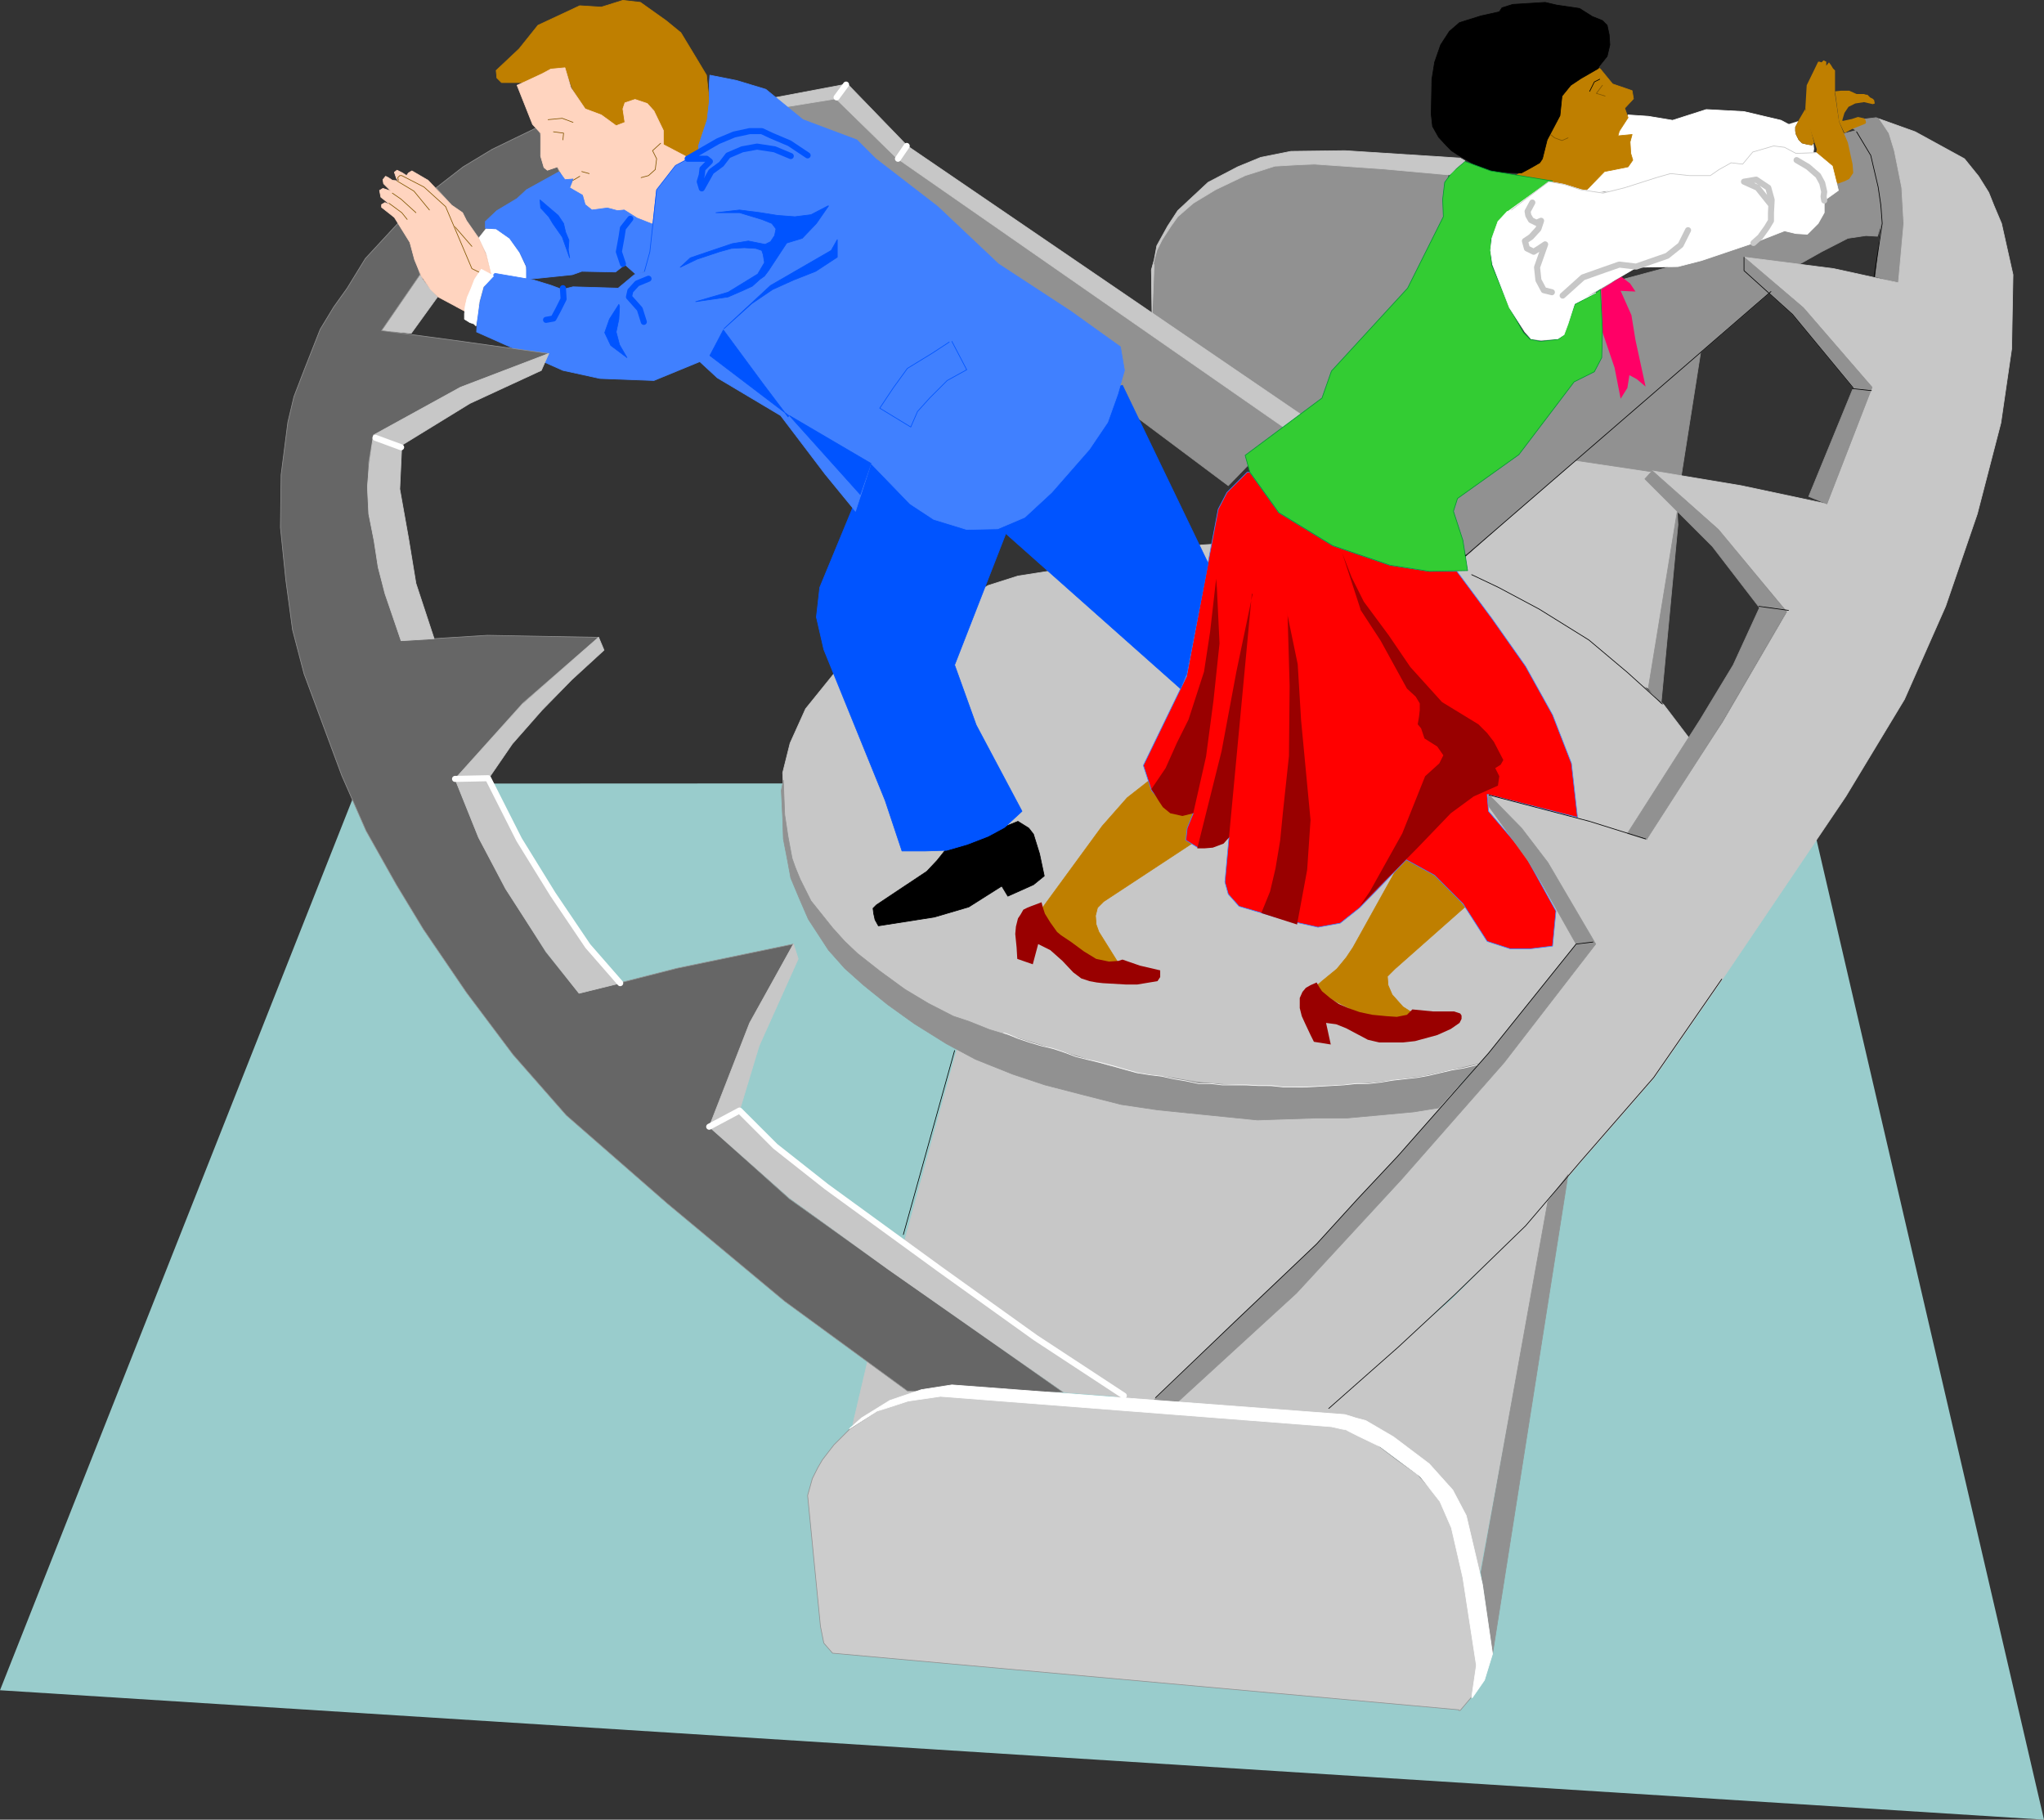 <?xml version="1.0" encoding="UTF-8" standalone="no"?>
<svg
   version="1.0"
   width="129.638mm"
   height="115.409mm"
   id="svg154"
   sodipodi:docname="Trapped.wmf"
   xmlns:inkscape="http://www.inkscape.org/namespaces/inkscape"
   xmlns:sodipodi="http://sodipodi.sourceforge.net/DTD/sodipodi-0.dtd"
   xmlns="http://www.w3.org/2000/svg"
   xmlns:svg="http://www.w3.org/2000/svg">
  <rect width="100%" height="100%" fill="#333333" stroke="none"/>
  <sodipodi:namedview
     id="namedview154"
     pagecolor="#ffffff"
     bordercolor="#000000"
     borderopacity="0.25"
     inkscape:showpageshadow="2"
     inkscape:pageopacity="0.0"
     inkscape:pagecheckerboard="0"
     inkscape:deskcolor="#d1d1d1"
     inkscape:document-units="mm" />
  <defs
     id="defs1">
    <pattern
       id="WMFhbasepattern"
       patternUnits="userSpaceOnUse"
       width="6"
       height="6"
       x="0"
       y="0" />
  </defs>
  <path
     style="fill:#99cccc;fill-opacity:1;fill-rule:evenodd;stroke:none"
     d="M 85.971,187.84 432.28,187.679 489.971,436.193 0,405.169 85.971,187.84 Z"
     id="path1" />
  <path
     style="fill:#666666;fill-opacity:1;fill-rule:evenodd;stroke:none"
     d="m 114.736,56.958 -2.909,-4.04 -0.97,-1.939 -2.586,-1.777 -3.717,-4.201 6.464,-5.009 6.949,-4.201 5.656,-2.747 5.333,-2.585 0.97,2.908 -0.323,4.04 0.808,2.747 0.808,0.646 2.262,-0.969 0.646,1.454 -19.392,15.835 v 0 z"
     id="path2" />
  <path
     style="fill:none;stroke:#919191;stroke-width:0.162px;stroke-linecap:round;stroke-linejoin:round;stroke-miterlimit:4;stroke-dasharray:none;stroke-opacity:1"
     d="m 114.736,56.958 -2.909,-4.04 -0.97,-1.939 -2.586,-1.777 -3.717,-4.201 6.464,-5.009 6.949,-4.201 5.656,-2.747 5.333,-2.585 0.97,2.908 -0.323,4.04 0.808,2.747 0.808,0.646 2.262,-0.969 0.646,1.454 -19.392,15.835 v 0"
     id="path3" />
  <path
     style="fill:#c7c7c7;fill-opacity:1;fill-rule:evenodd;stroke:none"
     d="m 403.515,114.32 -25.856,-4.363 -35.39,31.67 53.005,23.43 z"
     id="path4" />
  <path
     style="fill:none;stroke:#c7c7c7;stroke-width:0.162px;stroke-linecap:round;stroke-linejoin:round;stroke-miterlimit:4;stroke-dasharray:none;stroke-opacity:1"
     d="m 403.515,114.32 -25.856,-4.363 -35.39,31.67 53.005,23.43 8.242,-50.737 v 0"
     id="path5" />
  <path
     style="fill:#919191;fill-opacity:1;fill-rule:evenodd;stroke:none"
     d="m 377.174,110.28 18.422,2.747 0.323,-0.162 7.11,1.131 4.848,-30.862 -30.704,27.146 z"
     id="path6" />
  <path
     style="fill:none;stroke:#919191;stroke-width:0.162px;stroke-linecap:round;stroke-linejoin:round;stroke-miterlimit:4;stroke-dasharray:none;stroke-opacity:1"
     d="m 377.174,110.28 18.422,2.747 0.323,-0.162 7.11,1.131 4.848,-30.862 -30.704,27.146 v 0"
     id="path7" />
  <path
     style="fill:#919191;fill-opacity:1;fill-rule:evenodd;stroke:none"
     d="m 351.48,133.064 73.043,-63.179 6.949,-6.625 5.171,-2.908 6.302,-3.232 4.363,-0.646 2.747,0.162 0.97,-3.232 -0.323,-4.363 -0.485,-4.524 -1.778,-7.594 -3.555,-5.655 -9.858,2.585 5.656,11.634 -3.394,2.424 v 3.07 l -1.454,2.585 -2.586,2.262 -2.747,-0.162 -2.747,-0.485 -7.595,2.747 -12.282,4.201 -5.656,1.293 -30.058,8.079 -26.664,50.091 5.979,11.472 z"
     id="path8" />
  <path
     style="fill:none;stroke:#919191;stroke-width:0.162px;stroke-linecap:round;stroke-linejoin:round;stroke-miterlimit:4;stroke-dasharray:none;stroke-opacity:1"
     d="m 351.48,133.064 73.043,-63.179 6.949,-6.625 5.171,-2.908 6.302,-3.232 4.363,-0.646 2.747,0.162 0.97,-3.232 -0.323,-4.363 -0.485,-4.524 -1.778,-7.594 -3.555,-5.655 -9.858,2.585 5.656,11.634 -3.394,2.424 v 3.07 l -1.454,2.585 -2.586,2.262 -2.747,-0.162 -2.747,-0.485 -7.595,2.747 -12.282,4.201 -5.656,1.293 -30.058,8.079 -26.664,50.091 5.979,11.472 v 0"
     id="path9" />
  <path
     style="fill:#919191;fill-opacity:1;fill-rule:evenodd;stroke:none"
     d="m 337.42,70.693 9.373,-17.289 0.323,-11.796 -15.837,-1.131 -16.16,-1.131 -4.04,0.162 -5.494,0.323 -7.11,2.262 -7.11,3.393 -5.333,3.232 -3.717,3.232 -1.616,2.262 -2.101,3.232 -1.293,2.585 -1.293,4.686 0.162,10.664 36.522,25.853 24.725,-30.539 z"
     id="path10" />
  <path
     style="fill:none;stroke:#919191;stroke-width:0.162px;stroke-linecap:round;stroke-linejoin:round;stroke-miterlimit:4;stroke-dasharray:none;stroke-opacity:1"
     d="m 337.42,70.693 9.373,-17.289 0.323,-11.796 -15.837,-1.131 -16.16,-1.131 -4.04,0.162 -5.494,0.323 -7.11,2.262 -7.11,3.393 -5.333,3.232 -3.717,3.232 -1.616,2.262 -2.101,3.232 -1.293,2.585 -1.293,4.686 0.162,10.664 36.522,25.853 24.725,-30.539 v 0"
     id="path11" />
  <path
     style="fill:#919191;fill-opacity:1;fill-rule:evenodd;stroke:none"
     d="m 188.425,25.611 11.958,-1.939 14.544,14.219 92.92,64.633 -13.413,13.896 -21.816,-16.32 -84.194,-74.49 z"
     id="path12" />
  <path
     style="fill:none;stroke:#919191;stroke-width:0.162px;stroke-linecap:round;stroke-linejoin:round;stroke-miterlimit:4;stroke-dasharray:none;stroke-opacity:1"
     d="m 188.425,25.611 11.958,-1.939 14.544,14.219 92.92,64.633 -13.413,13.896 -21.816,-16.32 -84.194,-74.49 v 0"
     id="path13" />
  <path
     style="fill:#c7c7c7;fill-opacity:1;fill-rule:evenodd;stroke:none"
     d="m 307.848,102.524 -92.92,-64.633 -14.544,-14.219 -11.958,1.939 -2.424,-2.262 17.13,-3.232 14.382,14.866 95.182,64.956 -4.848,2.585 z"
     id="path14" />
  <path
     style="fill:none;stroke:#c7c7c7;stroke-width:0.162px;stroke-linecap:round;stroke-linejoin:round;stroke-miterlimit:4;stroke-dasharray:none;stroke-opacity:1"
     d="m 307.848,102.524 -92.92,-64.633 -14.544,-14.219 -11.958,1.939 -2.424,-2.262 17.13,-3.232 14.382,14.866 95.182,64.956 -4.848,2.585 v 0"
     id="path15" />
  <path
     style="fill:#c7c7c7;fill-opacity:1;fill-rule:evenodd;stroke:none"
     d="m 350.348,260.553 -54.298,74.167 -24.078,3.232 -55.106,-40.557 12.605,-46.051 7.11,2.101 14.544,3.716 14.059,1.454 27.472,2.747 57.691,-0.808 z"
     id="path16" />
  <path
     style="fill:none;stroke:#c7c7c7;stroke-width:0.162px;stroke-linecap:round;stroke-linejoin:round;stroke-miterlimit:4;stroke-dasharray:none;stroke-opacity:1"
     d="m 350.348,260.553 -54.298,74.167 -24.078,3.232 -55.106,-40.557 12.605,-46.051 7.11,2.101 14.544,3.716 14.059,1.454 27.472,2.747 57.691,-0.808 v 0"
     id="path17" />
  <path
     style="fill:#c7c7c7;fill-opacity:1;fill-rule:evenodd;stroke:none"
     d="m 225.917,334.073 -17.938,-7.756 -3.555,15.189 21.493,-7.433 z"
     id="path18" />
  <path
     style="fill:none;stroke:#c7c7c7;stroke-width:0.162px;stroke-linecap:round;stroke-linejoin:round;stroke-miterlimit:4;stroke-dasharray:none;stroke-opacity:1"
     d="m 225.917,334.073 -17.938,-7.756 -3.555,15.189 21.493,-7.433 v 0"
     id="path19" />
  <path
     style="fill:#c7c7c7;fill-opacity:1;fill-rule:evenodd;stroke:none"
     d="m 372.164,283.982 -19.392,103.09 -3.394,-19.552 -3.878,-6.948 -4.202,-5.171 -1.616,-5.494 -11.312,-7.433 -11.15,-3.878 16.968,-15.189 13.574,-11.634 13.09,-13.088 11.15,-13.735 0.162,-0.97 z"
     id="path20" />
  <path
     style="fill:none;stroke:#c7c7c7;stroke-width:0.162px;stroke-linecap:round;stroke-linejoin:round;stroke-miterlimit:4;stroke-dasharray:none;stroke-opacity:1"
     d="m 372.164,283.982 -19.392,103.09 -3.394,-19.552 -3.878,-6.948 -4.202,-5.171 -1.616,-5.494 -11.312,-7.433 -11.15,-3.878 16.968,-15.189 13.574,-11.634 13.09,-13.088 11.15,-13.735 0.162,-0.97 v 0"
     id="path21" />
  <path
     style="fill:#c7c7c7;fill-opacity:1;fill-rule:evenodd;stroke:none"
     d="m 91.304,79.256 9.373,-13.411 0.323,0.485 0.323,0.646 1.131,1.454 2.424,2.747 -6.302,8.725 -7.272,-0.646 z"
     id="path22" />
  <path
     style="fill:none;stroke:#c7c7c7;stroke-width:0.162px;stroke-linecap:round;stroke-linejoin:round;stroke-miterlimit:4;stroke-dasharray:none;stroke-opacity:1"
     d="m 91.304,79.256 9.373,-13.411 0.323,0.485 0.323,0.646 1.131,1.454 2.424,2.747 -6.302,8.725 -7.272,-0.646 v 0"
     id="path23" />
  <path
     style="fill:#919191;fill-opacity:1;fill-rule:evenodd;stroke:none"
     d="m 455.065,67.784 1.293,-14.219 -0.485,-8.564 -1.778,-8.887 -1.293,-4.201 -2.262,-3.393 -0.808,-0.323 -7.918,0.969 3.07,2.101 3.394,5.655 1.939,7.594 0.646,4.524 0.162,4.524 -1.454,12.765 z"
     id="path24" />
  <path
     style="fill:none;stroke:#919191;stroke-width:0.162px;stroke-linecap:round;stroke-linejoin:round;stroke-miterlimit:4;stroke-dasharray:none;stroke-opacity:1"
     d="m 455.065,67.784 1.293,-14.219 -0.485,-8.564 -1.778,-8.887 -1.293,-4.201 -2.262,-3.393 -0.808,-0.323 -7.918,0.969 3.07,2.101 3.394,5.655 1.939,7.594 0.646,4.524 0.162,4.524 -1.454,12.765 5.494,1.454 v 0"
     id="path25" />
  <path
     style="fill:#c7c7c7;fill-opacity:1;fill-rule:evenodd;stroke:none"
     d="m 372.488,235.507 -18.261,19.713 -12.766,3.393 -12.12,1.777 -17.13,0.646 -17.614,-0.969 -3.555,-0.323 -3.394,-0.162 -7.434,-0.808 -14.706,-3.07 -19.554,-5.817 -8.726,-2.909 -8.726,-3.07 -12.12,-6.948 -11.312,-8.241 -6.464,-6.302 -4.202,-6.463 -1.616,-2.585 -1.131,-2.585 -1.778,-5.009 -1.778,-10.503 -0.485,-10.018 1.778,-7.11 3.717,-8.241 6.787,-8.402 37.006,-21.167 7.11,-2.262 7.272,-1.131 36.683,-6.302 2.586,-0.162 59.469,6.786 9.211,3.878 9.858,5.009 11.958,7.594 9.211,7.433 8.565,7.756 6.141,8.079 -32.482,58.655 v 0 z"
     id="path26" />
  <path
     style="fill:none;stroke:#c7c7c7;stroke-width:0.162px;stroke-linecap:round;stroke-linejoin:round;stroke-miterlimit:4;stroke-dasharray:none;stroke-opacity:1"
     d="m 372.488,235.507 -18.261,19.713 -12.766,3.393 -12.12,1.777 -17.13,0.646 -17.614,-0.969 -3.555,-0.323 -3.394,-0.162 -7.434,-0.808 -14.706,-3.07 -19.554,-5.817 -8.726,-2.909 -8.726,-3.07 -12.12,-6.948 -11.312,-8.241 -6.464,-6.302 -4.202,-6.463 -1.616,-2.585 -1.131,-2.585 -1.778,-5.009 -1.778,-10.503 -0.485,-10.018 1.778,-7.11 3.717,-8.241 6.787,-8.402 37.006,-21.167 7.11,-2.262 7.272,-1.131 36.683,-6.302 2.586,-0.162 59.469,6.786 9.211,3.878 9.858,5.009 11.958,7.594 9.211,7.433 8.565,7.756 6.141,8.079 -32.482,58.655 v 0"
     id="path27" />
  <path
     style="fill:#bf7f00;fill-opacity:1;fill-rule:evenodd;stroke:none"
     d="m 344.369,209.331 6.787,8.079 -16.806,14.866 -1.778,1.777 0.162,2.101 0.97,2.262 2.586,2.908 2.262,1.454 -0.485,0.969 -5.656,0.162 -6.464,-0.97 -5.171,-2.585 -4.848,-2.747 -0.323,-1.293 1.293,-1.131 3.555,-2.909 2.262,-2.747 1.616,-2.424 9.696,-17.451 2.101,-4.201 8.242,3.878 z"
     id="path28" />
  <path
     style="fill:none;stroke:#bf7f00;stroke-width:0.162px;stroke-linecap:round;stroke-linejoin:round;stroke-miterlimit:4;stroke-dasharray:none;stroke-opacity:1"
     d="m 344.369,209.331 6.787,8.079 -16.806,14.866 -1.778,1.777 0.162,2.101 0.97,2.262 2.586,2.908 2.262,1.454 -0.485,0.969 -5.656,0.162 -6.464,-0.97 -5.171,-2.585 -4.848,-2.747 -0.323,-1.293 1.293,-1.131 3.555,-2.909 2.262,-2.747 1.616,-2.424 9.696,-17.451 2.101,-4.201 8.242,3.878 v 0"
     id="path29" />
  <path
     style="fill:#bf7f00;fill-opacity:1;fill-rule:evenodd;stroke:none"
     d="m 276.174,186.548 -5.979,4.686 -5.979,6.786 -14.059,19.228 -3.878,4.04 10.989,6.948 5.656,2.262 5.333,0.646 -4.848,-7.756 -0.646,-1.777 -0.162,-2.101 0.485,-1.939 1.454,-1.454 24.078,-15.835 -2.424,-5.979 -10.019,-7.756 z"
     id="path30" />
  <path
     style="fill:none;stroke:#bf7f00;stroke-width:0.162px;stroke-linecap:round;stroke-linejoin:round;stroke-miterlimit:4;stroke-dasharray:none;stroke-opacity:1"
     d="m 276.174,186.548 -5.979,4.686 -5.979,6.786 -14.059,19.228 -3.878,4.04 10.989,6.948 5.656,2.262 5.333,0.646 -4.848,-7.756 -0.646,-1.777 -0.162,-2.101 0.485,-1.939 1.454,-1.454 24.078,-15.835 -2.424,-5.979 -10.019,-7.756 v 0"
     id="path31" />
  <path
     style="fill:#ff0000;fill-opacity:1;fill-rule:evenodd;stroke:none"
     d="m 299.606,113.189 6.949,9.695 12.928,7.918 13.736,4.686 9.373,1.454 h 6.626 l 8.403,11.311 8.08,11.472 6.464,11.634 4.525,11.634 1.454,12.927 -21.654,-5.494 0.323,4.04 8.403,9.857 7.757,14.058 -0.808,8.402 -5.333,0.646 h -4.848 l -5.494,-1.777 -5.818,-9.049 -6.787,-6.786 -6.787,-3.716 -11.15,11.472 -4.686,3.716 -5.333,0.97 -7.918,-1.777 -10.989,-3.232 -2.586,-2.909 -0.808,-2.908 0.97,-10.664 -3.555,2.101 -3.878,0.323 -2.909,-1.777 0.323,-2.908 1.454,-3.555 -5.333,-0.162 -4.686,-5.332 -1.939,-5.979 10.342,-21.329 7.595,-40.073 2.101,-4.04 4.848,-4.847 h 0.646 z"
     id="path32" />
  <path
     style="fill:none;stroke:#4080ff;stroke-width:0.162px;stroke-linecap:round;stroke-linejoin:round;stroke-miterlimit:4;stroke-dasharray:none;stroke-opacity:1"
     d="m 299.606,113.189 6.949,9.695 12.928,7.918 13.736,4.686 9.373,1.454 h 6.626 l 8.403,11.311 8.08,11.472 6.464,11.634 4.525,11.634 1.454,12.927 -21.654,-5.494 0.323,4.04 8.403,9.857 7.757,14.058 -0.808,8.402 -5.333,0.646 h -4.848 l -5.494,-1.777 -5.818,-9.049 -6.787,-6.786 -6.787,-3.716 -11.15,11.472 -4.686,3.716 -5.333,0.97 -7.918,-1.777 -10.989,-3.232 -2.586,-2.909 -0.808,-2.908 0.97,-10.664 -3.555,2.101 -3.878,0.323 -2.909,-1.777 0.323,-2.908 1.454,-3.555 -5.333,-0.162 -4.686,-5.332 -1.939,-5.979 10.342,-21.329 7.595,-40.073 2.101,-4.04 4.848,-4.847 h 0.646 v 0"
     id="path33" />
  <path
     style="fill:#ffffff;fill-opacity:1;fill-rule:evenodd;stroke:none"
     d="m 430.34,36.76 -0.323,-0.646 -1.293,-2.424 -0.485,-1.777 0.162,-1.293 0.162,-0.808 2.586,-0.808 -0.808,1.454 v 0.969 l 0.162,0.808 0.646,1.293 0.808,0.808 1.293,0.323 1.131,0.162 0.323,-0.485 0.162,1.293 -0.162,1.131 h -4.202 v 0 z"
     id="path34" />
  <path
     style="fill:#ffffff;fill-opacity:1;fill-rule:evenodd;stroke:none"
     d="m 431.956,36.76 -0.808,-0.646 -0.485,-0.969 -0.97,-1.616 -0.808,-1.777 0.162,-1.777 -2.101,-1.131 -8.888,-2.101 -9.05,-0.485 -8.08,2.585 -5.818,-0.969 -4.848,-0.323 -11.474,18.259 4.525,0.162 22.786,-1.777 25.856,-7.433 z"
     id="path35" />
  <path
     style="fill:none;stroke:#ffffff;stroke-width:0.162px;stroke-linecap:round;stroke-linejoin:round;stroke-miterlimit:4;stroke-dasharray:none;stroke-opacity:1"
     d="m 431.956,36.76 -0.808,-0.646 -0.485,-0.969 -0.97,-1.616 -0.808,-1.777 0.162,-1.777 -2.101,-1.131 -8.888,-2.101 -9.05,-0.485 -8.08,2.585 -5.818,-0.969 -4.848,-0.323 -11.474,18.259 4.525,0.162 22.786,-1.777 25.856,-7.433 v 0"
     id="path36" />
  <path
     style="fill:#bf7f00;fill-opacity:1;fill-rule:evenodd;stroke:none"
     d="m 432.764,26.096 -1.616,2.747 -0.808,1.616 v 0.969 l 0.162,0.808 0.646,1.293 0.808,0.808 1.293,0.323 1.131,0.162 0.485,-0.646 -2.101,-8.079 z"
     id="path37" />
  <path
     style="fill:#bf7f00;fill-opacity:1;fill-rule:evenodd;stroke:none"
     d="m 442.137,31.913 1.778,-0.969 3.232,-1.293 0.162,-0.323 -0.162,-0.646 -0.323,-0.323 -1.454,-0.323 -1.454,0.485 -2.262,0.485 v -0.323 l 0.485,-1.616 0.97,-1.454 1.616,-0.808 2.101,-0.323 2.101,0.485 0.485,-0.162 -0.162,-0.808 -0.323,-0.323 -0.646,-0.323 -0.646,-0.646 h -0.323 l -0.485,-0.162 h -1.778 l -1.778,-0.808 h -1.939 l -1.454,0.162 0.97,7.271 1.293,2.747 z"
     id="path38" />
  <path
     style="fill:#bf7f00;fill-opacity:1;fill-rule:evenodd;stroke:none"
     d="m 363.6,41.931 5.333,-2.908 1.939,-5.655 3.07,-5.817 0.485,-4.686 2.101,-2.424 2.424,-1.616 4.202,-2.585 0.485,0.323 2.909,3.555 4.686,1.616 0.323,1.939 -2.101,2.262 0.808,2.262 -2.101,3.232 -0.323,1.131 3.394,-0.323 -0.485,1.777 0.162,2.747 0.485,1.616 -1.131,1.616 -5.656,1.131 -5.333,5.494 -15.675,-4.686 z"
     id="path39" />
  <path
     style="fill:none;stroke:#bf7f00;stroke-width:0.162px;stroke-linecap:round;stroke-linejoin:round;stroke-miterlimit:4;stroke-dasharray:none;stroke-opacity:1"
     d="m 363.6,41.931 5.333,-2.908 1.939,-5.655 3.07,-5.817 0.485,-4.686 2.101,-2.424 2.424,-1.616 4.202,-2.585 0.485,0.323 2.909,3.555 4.686,1.616 0.323,1.939 -2.101,2.262 0.808,2.262 -2.101,3.232 -0.323,1.131 3.394,-0.323 -0.485,1.777 0.162,2.747 0.485,1.616 -1.131,1.616 -5.656,1.131 -5.333,5.494 -15.675,-4.686 v 0"
     id="path40" />
  <path
     style="fill:#000000;fill-opacity:1;fill-rule:evenodd;stroke:none"
     d="m 226.563,203.837 -1.939,2.424 -2.424,2.585 -12.12,8.079 -0.808,0.808 0.162,1.293 0.323,1.454 0.808,1.454 13.413,-2.101 8.242,-2.424 7.918,-5.009 1.454,2.424 6.141,-2.747 2.586,-2.101 -1.131,-5.332 -1.454,-4.686 -1.131,-1.454 -2.586,-1.616 z"
     id="path41" />
  <path
     style="fill:none;stroke:#000000;stroke-width:0.162px;stroke-linecap:round;stroke-linejoin:round;stroke-miterlimit:4;stroke-dasharray:none;stroke-opacity:1"
     d="m 226.563,203.837 -1.939,2.424 -2.424,2.585 -12.12,8.079 -0.808,0.808 0.162,1.293 0.323,1.454 0.808,1.454 13.413,-2.101 8.242,-2.424 7.918,-5.009 1.454,2.424 6.141,-2.747 2.586,-2.101 -1.131,-5.332 -1.454,-4.686 -1.131,-1.454 -2.586,-1.616 -17.453,6.948 v 0"
     id="path42" />
  <path
     style="fill:#0054ff;fill-opacity:1;fill-rule:evenodd;stroke:none"
     d="m 208.787,111.088 -12.282,29.731 -0.808,7.11 1.778,7.756 14.706,36.195 4.04,12.119 h 5.333 l 5.333,-0.162 5.01,-1.454 5.01,-1.939 3.878,-2.101 4.202,-3.878 -10.989,-20.683 -5.171,-14.381 12.282,-31.509 41.854,37.164 1.454,-3.393 5.171,-26.661 -20.523,-42.658 z"
     id="path43" />
  <path
     style="fill:none;stroke:#0054ff;stroke-width:0.162px;stroke-linecap:round;stroke-linejoin:round;stroke-miterlimit:4;stroke-dasharray:none;stroke-opacity:1"
     d="m 208.787,111.088 -12.282,29.731 -0.808,7.11 1.778,7.756 14.706,36.195 4.04,12.119 h 5.333 l 5.333,-0.162 5.01,-1.454 5.01,-1.939 3.878,-2.101 4.202,-3.878 -10.989,-20.683 -5.171,-14.381 12.282,-31.509 41.854,37.164 1.454,-3.393 5.171,-26.661 -20.523,-42.658 -60.277,18.744 v 0"
     id="path44" />
  <path
     style="fill:#bf7f00;fill-opacity:1;fill-rule:evenodd;stroke:none"
     d="m 165.64,38.053 -6.626,-3.232 v -3.555 l -2.262,-4.686 -1.616,-1.777 h -2.586 l -2.909,1.454 0.323,3.232 -2.262,0.646 -3.394,-2.424 -4.04,-1.454 -3.07,-5.009 -1.778,-5.009 -3.232,0.485 -2.101,1.131 -4.525,1.939 h -5.333 l -1.131,-1.131 -0.162,-1.777 5.494,-5.171 4.525,-5.655 4.848,-2.262 5.171,-2.424 5.171,0.323 5.171,-1.616 4.202,0.485 6.141,4.363 3.555,2.908 3.717,6.14 2.424,4.04 0.808,7.433 -1.454,6.948 -1.454,4.524 -1.616,1.131 z"
     id="path45" />
  <path
     style="fill:none;stroke:#bf7f00;stroke-width:0.162px;stroke-linecap:round;stroke-linejoin:round;stroke-miterlimit:4;stroke-dasharray:none;stroke-opacity:1"
     d="m 165.64,38.053 -6.626,-3.232 v -3.555 l -2.262,-4.686 -1.616,-1.777 h -2.586 l -2.909,1.454 0.323,3.232 -2.262,0.646 -3.394,-2.424 -4.04,-1.454 -3.07,-5.009 -1.778,-5.009 -3.232,0.485 -2.101,1.131 -4.525,1.939 h -5.333 l -1.131,-1.131 -0.162,-1.777 5.494,-5.171 4.525,-5.655 4.848,-2.262 5.171,-2.424 5.171,0.323 5.171,-1.616 4.202,0.485 6.141,4.363 3.555,2.908 3.717,6.14 2.424,4.04 0.808,7.433 -1.454,6.948 -1.454,4.524 -1.616,1.131 v 0"
     id="path46" />
  <path
     style="fill:#ffd4bf;fill-opacity:1;fill-rule:evenodd;stroke:none"
     d="m 165.478,38.053 -6.464,-3.393 v -3.393 l -2.262,-4.686 -1.616,-1.777 -2.909,-0.969 -2.424,0.808 -0.485,1.454 0.485,3.232 -2.101,0.808 -3.555,-2.585 -3.878,-1.454 -3.394,-5.009 -1.454,-4.847 -3.394,0.323 -2.101,1.131 -4.525,2.101 -1.454,0.646 3.717,9.372 1.939,2.101 v 5.494 l 0.808,2.747 0.808,0.646 2.424,-0.808 1.778,3.393 1.939,-0.162 -0.808,1.777 3.232,2.101 0.485,2.101 1.616,1.454 3.717,-0.485 2.424,0.485 1.616,-0.162 3.07,1.939 4.525,1.777 8.242,-16.158 z"
     id="path47" />
  <path
     style="fill:none;stroke:#ffd4bf;stroke-width:0.162px;stroke-linecap:round;stroke-linejoin:round;stroke-miterlimit:4;stroke-dasharray:none;stroke-opacity:1"
     d="m 165.478,38.053 -6.464,-3.393 v -3.393 l -2.262,-4.686 -1.616,-1.777 -2.909,-0.969 -2.424,0.808 -0.485,1.454 0.485,3.232 -2.101,0.808 -3.555,-2.585 -3.878,-1.454 -3.394,-5.009 -1.454,-4.847 -3.394,0.323 -2.101,1.131 -4.525,2.101 -1.454,0.646 3.717,9.372 1.939,2.101 v 5.494 l 0.808,2.747 0.808,0.646 2.424,-0.808 1.778,3.393 1.939,-0.162 -0.808,1.777 3.232,2.101 0.485,2.101 1.616,1.454 3.717,-0.485 2.424,0.485 1.616,-0.162 3.07,1.939 4.525,1.777 8.242,-16.158 v 0"
     id="path48" />
  <path
     style="fill:#ffffff;fill-opacity:1;fill-rule:evenodd;stroke:none"
     d="m 117.806,66.33 -1.293,-5.655 -1.778,-3.555 1.778,-2.262 h 2.424 l 3.232,2.262 2.262,3.232 1.616,3.555 0.162,2.424 -0.162,0.485 -8.242,-0.485 z"
     id="path49" />
  <path
     style="fill:none;stroke:#ffffff;stroke-width:0.162px;stroke-linecap:round;stroke-linejoin:round;stroke-miterlimit:4;stroke-dasharray:none;stroke-opacity:1"
     d="m 117.806,66.33 -1.293,-5.655 -1.778,-3.555 1.778,-2.262 h 2.424 l 3.232,2.262 2.262,3.232 1.616,3.555 0.162,2.424 -0.162,0.485 -8.242,-0.485 v 0"
     id="path50" />
  <path
     style="fill:#ffd4bf;fill-opacity:1;fill-rule:evenodd;stroke:none"
     d="m 113.605,65.845 4.202,0.323 -1.293,-5.171 -1.778,-3.878 -2.909,-4.201 -0.97,-1.939 -2.586,-1.777 -5.656,-5.979 -3.878,-2.262 -0.808,0.485 -0.485,0.646 -0.97,-0.646 -1.293,-0.646 -0.646,0.485 0.485,1.454 z"
     id="path51" />
  <path
     style="fill:none;stroke:#ffd4bf;stroke-width:0.162px;stroke-linecap:round;stroke-linejoin:round;stroke-miterlimit:4;stroke-dasharray:none;stroke-opacity:1"
     d="m 113.605,65.845 4.202,0.323 -1.293,-5.171 -1.778,-3.878 -2.909,-4.201 -0.97,-1.939 -2.586,-1.777 -5.656,-5.979 -3.878,-2.262 -0.808,0.485 -0.485,0.646 -0.97,-0.646 -1.293,-0.646 -0.646,0.485 0.485,1.454 18.584,23.106 v 0"
     id="path52" />
  <path
     style="fill:#4080ff;fill-opacity:1;fill-rule:evenodd;stroke:none"
     d="m 169.518,28.681 0.485,-4.201 v -4.201 l 0.162,-2.262 6.464,1.293 6.949,2.101 8.888,7.271 12.928,4.847 4.525,4.524 14.867,11.472 14.544,13.735 17.291,11.311 11.958,8.564 0.97,5.655 -1.616,5.655 -2.424,6.786 -4.363,6.463 -9.05,10.341 -6.464,5.979 -6.464,2.747 -7.434,0.162 -7.918,-2.424 -5.656,-3.716 -9.373,-9.695 -3.717,11.472 -7.272,-8.887 -10.666,-14.058 -15.19,-9.049 -4.202,-3.878 -10.989,4.524 -12.928,-0.485 -8.888,-1.939 -20.685,-9.21 0.162,-3.716 0.646,-3.555 0.97,-3.555 2.586,-3.232 9.373,1.616 4.202,1.293 2.586,0.969 2.586,-0.646 10.827,0.323 3.878,-3.232 2.424,-0.646 1.293,-4.847 1.616,-14.704 4.525,-5.817 5.171,-2.908 h 0.485 l -0.162,-1.939 2.101,-6.302 z"
     id="path53" />
  <path
     style="fill:none;stroke:#4080ff;stroke-width:0.162px;stroke-linecap:round;stroke-linejoin:round;stroke-miterlimit:4;stroke-dasharray:none;stroke-opacity:1"
     d="m 169.518,28.681 0.485,-4.201 v -4.201 l 0.162,-2.262 6.464,1.293 6.949,2.101 8.888,7.271 12.928,4.847 4.525,4.524 14.867,11.472 14.544,13.735 17.291,11.311 11.958,8.564 0.97,5.655 -1.616,5.655 -2.424,6.786 -4.363,6.463 -9.05,10.341 -6.464,5.979 -6.464,2.747 -7.434,0.162 -7.918,-2.424 -5.656,-3.716 -9.373,-9.695 -3.717,11.472 -7.272,-8.887 -10.666,-14.058 -15.19,-9.049 -4.202,-3.878 -10.989,4.524 -12.928,-0.485 -8.888,-1.939 -20.685,-9.21 0.162,-3.716 0.646,-3.555 0.97,-3.555 2.586,-3.232 9.373,1.616 4.202,1.293 2.586,0.969 2.586,-0.646 10.827,0.323 3.878,-3.232 2.424,-0.646 1.293,-4.847 1.616,-14.704 4.525,-5.817 5.171,-2.908 h 0.485 l -0.162,-1.939 2.101,-6.302 v 0"
     id="path54" />
  <path
     style="fill:#4080ff;fill-opacity:1;fill-rule:evenodd;stroke:none"
     d="m 155.944,60.513 1.293,-6.463 -4.525,-1.777 -3.07,-1.939 -1.616,0.162 -2.424,-0.646 -3.717,0.485 -1.616,-1.293 -0.646,-2.262 -3.07,-1.777 0.808,-2.101 -1.939,0.162 -1.293,-1.777 h -0.323 l -7.595,4.201 -2.262,2.101 -4.848,2.908 -2.747,2.585 v 1.616 l 2.586,0.162 3.232,2.262 2.424,3.393 1.616,3.393 v 3.07 l 10.989,-1.131 2.262,-0.808 8.08,0.162 2.262,-1.777 2.747,2.424 1.939,-0.808 1.616,-4.524 v 0 z"
     id="path55" />
  <path
     style="fill:none;stroke:#4080ff;stroke-width:0.162px;stroke-linecap:round;stroke-linejoin:round;stroke-miterlimit:4;stroke-dasharray:none;stroke-opacity:1"
     d="m 155.944,60.513 1.293,-6.463 -4.525,-1.777 -3.07,-1.939 -1.616,0.162 -2.424,-0.646 -3.717,0.485 -1.616,-1.293 -0.646,-2.262 -3.07,-1.777 0.808,-2.101 -1.939,0.162 -1.293,-1.777 h -0.323 l -7.595,4.201 -2.262,2.101 -4.848,2.908 -2.747,2.585 v 1.616 l 2.586,0.162 3.232,2.262 2.424,3.393 1.616,3.393 v 3.07 l 10.989,-1.131 2.262,-0.808 8.08,0.162 2.262,-1.777 2.747,2.424 1.939,-0.808 1.616,-4.524 v 0"
     id="path56" />
  <path
     style="fill:#666666;fill-opacity:1;fill-rule:evenodd;stroke:none"
     d="m 254.843,333.75 -17.614,-12.442 -24.402,-17.128 -23.594,-16.805 -19.069,-17.128 9.534,-24.722 10.504,-19.228 -27.957,5.817 -23.432,5.979 -7.918,-9.857 -9.534,-15.189 -6.626,-12.28 -5.656,-14.058 16.322,-18.259 18.099,-15.674 -26.664,-0.485 -20.685,1.293 -3.717,-11.311 -1.778,-6.302 -0.97,-6.302 -1.131,-6.463 -0.162,-6.463 v -5.979 l 1.131,-6.463 21.008,-11.472 21.008,-8.079 -24.24,-3.393 -15.837,-2.101 9.211,-13.411 -1.293,-4.686 -0.646,-3.07 -3.232,-4.686 -7.918,8.564 -4.363,7.11 -3.232,4.524 -3.232,5.332 -3.878,9.857 -2.424,6.302 -1.454,6.14 -1.616,12.603 -0.162,12.603 1.293,12.603 1.616,11.957 2.747,10.503 9.05,24.399 5.818,13.25 7.272,12.927 6.464,10.664 10.342,15.189 11.15,14.866 12.766,14.542 24.24,21.167 28.118,23.43 29.411,21.491 z"
     id="path57" />
  <path
     style="fill:none;stroke:#919191;stroke-width:0.162px;stroke-linecap:round;stroke-linejoin:round;stroke-miterlimit:4;stroke-dasharray:none;stroke-opacity:1"
     d="m 254.843,333.75 -17.614,-12.442 -24.402,-17.128 -23.594,-16.805 -19.069,-17.128 9.534,-24.722 10.504,-19.228 -27.957,5.817 -23.432,5.979 -7.918,-9.857 -9.534,-15.189 -6.626,-12.28 -5.656,-14.058 16.322,-18.259 18.099,-15.674 -26.664,-0.485 -20.685,1.293 -3.717,-11.311 -1.778,-6.302 -0.97,-6.302 -1.131,-6.463 -0.162,-6.463 v -5.979 l 1.131,-6.463 21.008,-11.472 21.008,-8.079 -24.24,-3.393 -15.837,-2.101 9.211,-13.411 -1.293,-4.686 -0.646,-3.07 -3.232,-4.686 -7.918,8.564 -4.363,7.11 -3.232,4.524 -3.232,5.332 -3.878,9.857 -2.424,6.302 -1.454,6.14 -1.616,12.603 -0.162,12.603 1.293,12.603 1.616,11.957 2.747,10.503 9.05,24.399 5.818,13.25 7.272,12.927 6.464,10.664 10.342,15.189 11.15,14.866 12.766,14.542 24.24,21.167 28.118,23.43 29.411,21.491 37.33,0.323 v 0"
     id="path58" />
  <path
     style="fill:#cccccc;fill-opacity:1;fill-rule:evenodd;stroke:none"
     d="m 349.702,409.855 -150.126,-13.573 -2.101,-2.424 -0.808,-4.04 -3.07,-31.347 1.131,-4.04 1.293,-2.585 1.131,-1.939 2.747,-3.555 3.878,-3.878 6.464,-4.201 7.434,-2.747 7.595,-1.131 93.889,7.271 5.494,1.777 5.494,2.908 4.686,3.555 5.01,3.555 5.333,5.979 3.555,6.14 6.141,33.125 -1.293,7.11 -3.555,4.201 h -0.323 v 0 z"
     id="path59" />
  <path
     style="fill:none;stroke:#919191;stroke-width:0.162px;stroke-linecap:round;stroke-linejoin:round;stroke-miterlimit:4;stroke-dasharray:none;stroke-opacity:1"
     d="m 349.702,409.855 -150.126,-13.573 -2.101,-2.424 -0.808,-4.04 -3.07,-31.347 1.131,-4.04 1.293,-2.585 1.131,-1.939 2.747,-3.555 3.878,-3.878 6.464,-4.201 7.434,-2.747 7.595,-1.131 93.889,7.271 5.494,1.777 5.494,2.908 4.686,3.555 5.01,3.555 5.333,5.979 3.555,6.14 6.141,33.125 -1.293,7.11 -3.555,4.201 h -0.323 v 0"
     id="path60" />
  <path
     style="fill:#c7c7c7;fill-opacity:1;fill-rule:evenodd;stroke:none"
     d="m 316.897,339.082 18.261,-16.158 13.574,-12.603 17.13,-16.481 13.251,-15.512 17.453,-20.036 16.322,-23.591 29.573,-43.789 14.059,-23.268 9.858,-22.298 7.595,-22.137 5.656,-21.814 2.586,-17.774 0.323,-17.774 -2.747,-12.28 -1.778,-4.201 -1.293,-3.232 -2.424,-3.878 -3.394,-4.201 -11.797,-6.463 -8.565,-3.07 2.262,3.393 1.293,4.201 1.778,8.887 0.485,8.564 -1.293,14.219 -15.514,-3.393 -21.493,-2.747 14.221,12.119 16.483,19.067 -10.827,27.954 -20.523,-4.363 -21.331,-3.555 15.837,14.058 16.483,19.713 -15.352,26.338 -18.584,28.277 -13.413,-4.363 -24.078,-6.302 14.221,15.997 11.312,19.713 -22.139,28.277 -24.402,28.115 -25.533,27.954 -27.472,25.369 z"
     id="path61" />
  <path
     style="fill:none;stroke:#c7c7c7;stroke-width:0.162px;stroke-linecap:round;stroke-linejoin:round;stroke-miterlimit:4;stroke-dasharray:none;stroke-opacity:1"
     d="m 316.897,339.082 18.261,-16.158 13.574,-12.603 17.13,-16.481 13.251,-15.512 17.453,-20.036 16.322,-23.591 29.573,-43.789 14.059,-23.268 9.858,-22.298 7.595,-22.137 5.656,-21.814 2.586,-17.774 0.323,-17.774 -2.747,-12.28 -1.778,-4.201 -1.293,-3.232 -2.424,-3.878 -3.394,-4.201 -11.797,-6.463 -8.565,-3.07 2.262,3.393 1.293,4.201 1.778,8.887 0.485,8.564 -1.293,14.219 -15.514,-3.393 -21.493,-2.747 14.221,12.119 16.483,19.067 -10.827,27.954 -20.523,-4.363 -21.331,-3.555 15.837,14.058 16.483,19.713 -15.352,26.338 -18.584,28.277 -13.413,-4.363 -24.078,-6.302 14.221,15.997 11.312,19.713 -22.139,28.277 -24.402,28.115 -25.533,27.954 -27.472,25.369 33.936,3.07 v 0"
     id="path62" />
  <path
     style="fill:none;stroke:#0054ff;stroke-width:0.162px;stroke-linecap:round;stroke-linejoin:round;stroke-miterlimit:4;stroke-dasharray:none;stroke-opacity:1"
     d="m 228.179,81.842 3.555,6.786 -4.686,2.585 -4.202,4.201 -2.909,3.232 -1.616,3.716 -7.434,-4.524 3.232,-4.847 3.394,-4.686 5.818,-3.555 4.202,-2.747"
     id="path63" />
  <path
     style="fill:none;stroke:#0054ff;stroke-width:1.454px;stroke-linecap:round;stroke-linejoin:round;stroke-miterlimit:4;stroke-dasharray:none;stroke-opacity:1"
     d="m 189.557,37.406 -1.939,-0.808 -1.939,-0.808 -4.202,-0.646 -3.555,0.646 -3.394,1.454 -1.616,2.101 -2.424,1.777 -2.262,4.04 -0.485,-1.616 0.485,-1.616 0.162,-1.454 1.778,-1.777 -0.808,-0.646 h -1.131 -3.394 l 7.272,-4.201 3.878,-1.616 3.717,-0.808 h 2.909 l 2.424,1.131 4.202,1.777 4.363,2.908"
     id="path64" />
  <path
     style="fill:#0054ff;fill-opacity:1;fill-rule:evenodd;stroke:none"
     d="m 198.445,49.364 -4.04,2.101 -3.878,0.485 -4.202,-0.323 -4.04,-0.646 -5.01,-0.646 -5.656,0.646 h 5.656 l 5.333,1.616 2.424,0.969 0.97,1.293 -0.323,1.616 -0.97,1.454 -1.293,0.646 -4.04,-0.808 -3.878,0.646 -10.019,3.393 -2.424,2.262 4.04,-1.939 5.333,-1.777 2.909,-0.808 3.07,-0.162 2.747,0.162 1.454,0.485 0.323,0.969 0.323,1.939 -1.616,2.747 -7.11,4.363 -7.757,2.262 7.757,-1.131 3.717,-1.616 2.101,-0.969 1.778,-1.616 1.131,-0.808 0.97,-1.293 4.363,-6.625 3.717,-1.131 3.394,-3.555 2.909,-4.201 z"
     id="path65" />
  <path
     style="fill:none;stroke:#0054ff;stroke-width:0.162px;stroke-linecap:round;stroke-linejoin:round;stroke-miterlimit:4;stroke-dasharray:none;stroke-opacity:1"
     d="m 198.445,49.364 -4.04,2.101 -3.878,0.485 -4.202,-0.323 -4.04,-0.646 -5.01,-0.646 -5.656,0.646 h 5.656 l 5.333,1.616 2.424,0.969 0.97,1.293 -0.323,1.616 -0.97,1.454 -1.293,0.646 -4.04,-0.808 -3.878,0.646 -10.019,3.393 -2.424,2.262 4.04,-1.939 5.333,-1.777 2.909,-0.808 3.07,-0.162 2.747,0.162 1.454,0.485 0.323,0.969 0.323,1.939 -1.616,2.747 -7.11,4.363 -7.757,2.262 7.757,-1.131 3.717,-1.616 2.101,-0.969 1.778,-1.616 1.131,-0.808 0.97,-1.293 4.363,-6.625 3.717,-1.131 3.394,-3.555 2.909,-4.201 h -0.162 v 0"
     id="path66" />
  <path
     style="fill:#0054ff;fill-opacity:1;fill-rule:evenodd;stroke:none"
     d="m 173.558,78.772 11.15,-10.341 14.544,-8.402 1.454,-2.585 v 4.201 l -5.171,3.393 -5.333,2.101 -5.01,2.262 -5.01,3.393 z"
     id="path67" />
  <path
     style="fill:none;stroke:#0054ff;stroke-width:0.162px;stroke-linecap:round;stroke-linejoin:round;stroke-miterlimit:4;stroke-dasharray:none;stroke-opacity:1"
     d="m 173.558,78.772 11.15,-10.341 14.544,-8.402 1.454,-2.585 v 4.201 l -5.171,3.393 -5.333,2.101 -5.01,2.262 -5.01,3.393 -6.626,5.979 v 0"
     id="path68" />
  <path
     style="fill:none;stroke:#0054ff;stroke-width:1.454px;stroke-linecap:round;stroke-linejoin:round;stroke-miterlimit:4;stroke-dasharray:none;stroke-opacity:1"
     d="m 155.459,66.815 -2.747,1.131 -1.616,1.777 -0.323,1.454 2.586,2.908 0.97,3.07"
     id="path69" />
  <path
     style="fill:#0054ff;fill-opacity:1;fill-rule:evenodd;stroke:none"
     d="m 148.349,72.955 -2.262,3.555 -1.131,3.232 1.454,3.07 3.878,2.908 -1.778,-3.07 -0.808,-3.07 0.646,-3.07 0.162,-3.07 -0.162,-0.485 z"
     id="path70" />
  <path
     style="fill:none;stroke:#0054ff;stroke-width:0.162px;stroke-linecap:round;stroke-linejoin:round;stroke-miterlimit:4;stroke-dasharray:none;stroke-opacity:1"
     d="m 148.349,72.955 -2.262,3.555 -1.131,3.232 1.454,3.07 3.878,2.908 -1.778,-3.07 -0.808,-3.07 0.646,-3.07 0.162,-3.07 -0.162,-0.485 v 0"
     id="path71" />
  <path
     style="fill:none;stroke:#0054ff;stroke-width:1.454px;stroke-linecap:round;stroke-linejoin:round;stroke-miterlimit:4;stroke-dasharray:none;stroke-opacity:1"
     d="m 134.936,69.077 0.162,2.585 -1.293,2.585 -1.131,2.101 -1.778,0.323"
     id="path72" />
  <path
     style="fill:none;stroke:#0054ff;stroke-width:1.454px;stroke-linecap:round;stroke-linejoin:round;stroke-miterlimit:4;stroke-dasharray:none;stroke-opacity:1"
     d="m 151.096,52.434 -1.778,2.262 -0.323,2.101 -0.646,3.555 0.97,2.908"
     id="path73" />
  <path
     style="fill:#0054ff;fill-opacity:1;fill-rule:evenodd;stroke:none"
     d="m 129.603,49.848 1.939,2.101 0.97,1.616 2.262,3.232 1.778,5.009 -0.323,-1.939 0.162,-2.262 -0.808,-1.939 -0.485,-2.101 -1.293,-1.939 -4.363,-3.716 z"
     id="path74" />
  <path
     style="fill:none;stroke:#0054ff;stroke-width:0.162px;stroke-linecap:round;stroke-linejoin:round;stroke-miterlimit:4;stroke-dasharray:none;stroke-opacity:1"
     d="m 129.603,49.848 1.939,2.101 0.97,1.616 2.262,3.232 1.778,5.009 -0.323,-1.939 0.162,-2.262 -0.808,-1.939 -0.485,-2.101 -1.293,-1.939 -4.363,-3.716 0.162,1.939 v 0"
     id="path75" />
  <path
     style="fill:#990000;fill-opacity:1;fill-rule:evenodd;stroke:none"
     d="m 326.108,145.99 -4.363,-13.411 2.262,5.817 2.909,5.817 5.979,8.079 5.171,7.594 7.595,8.402 8.726,5.332 2.101,2.101 1.616,2.101 2.262,4.363 -0.646,1.131 -1.293,0.808 0.97,1.939 -0.323,2.262 -5.818,2.585 -5.494,4.04 -7.918,8.241 -13.898,14.058 2.424,-3.555 7.757,-13.896 5.494,-13.735 3.394,-3.07 0.97,-1.939 -1.454,-2.101 -3.07,-1.939 -0.808,-2.424 -0.808,-0.97 0.323,-1.939 0.162,-1.454 v -1.616 l -0.97,-1.616 -2.101,-1.939 -6.302,-11.472 -4.848,-7.433 v 0 z"
     id="path76" />
  <path
     style="fill:#990000;fill-opacity:1;fill-rule:evenodd;stroke:none"
     d="m 308.332,145.99 2.747,13.25 0.808,13.411 2.262,23.914 -0.808,11.957 -2.424,13.088 -8.565,-2.747 2.101,-5.171 1.293,-5.494 1.131,-6.786 0.646,-6.625 1.454,-13.573 0.162,-16.805 -0.485,-16.805 z"
     id="path77" />
  <path
     style="fill:#990000;fill-opacity:1;fill-rule:evenodd;stroke:none"
     d="m 300.091,142.274 -5.494,58.493 -1.293,1.454 -2.586,0.97 -1.939,0.162 h -1.778 l 5.818,-23.268 3.555,-19.067 3.878,-18.582 z"
     id="path78" />
  <path
     style="fill:#990000;fill-opacity:1;fill-rule:evenodd;stroke:none"
     d="m 291.688,140.658 0.646,13.573 -1.454,13.735 -1.778,13.411 -3.07,13.573 -2.586,0.646 -2.909,-0.646 -1.778,-1.454 -0.97,-1.454 -1.778,-2.908 3.394,-5.009 2.747,-6.14 2.747,-5.494 3.717,-11.472 1.454,-9.533 1.454,-12.765 0.162,2.101 v 0 z"
     id="path79" />
  <path
     style="fill:#ff0066;fill-opacity:1;fill-rule:evenodd;stroke:none"
     d="m 383.8,69.4 4.848,-3.07 2.101,1.616 1.293,1.939 -3.555,-0.162 2.586,5.817 0.97,5.979 2.424,11.149 -2.101,-1.777 -1.778,-0.969 -0.485,3.07 -1.616,2.585 -1.454,-7.433 -2.909,-8.564 z"
     id="path80" />
  <path
     style="fill:#000000;fill-opacity:1;fill-rule:evenodd;stroke:none"
     d="m 383.153,16.401 -4.202,2.424 -2.424,1.616 -2.101,2.585 -0.485,4.686 -3.07,5.817 -0.646,2.585 -0.485,1.939 -0.646,0.969 -2.262,1.293 -2.101,1.131 -6.302,-0.162 -5.171,-1.939 -3.878,-2.262 -1.454,-0.969 -1.131,-1.131 -1.939,-2.101 -1.454,-2.585 -0.323,-2.908 0.162,-8.402 0.646,-4.04 1.454,-4.201 2.101,-3.232 2.424,-2.101 5.171,-1.616 4.363,-0.969 0.646,-0.969 2.586,-0.808 7.757,-0.485 2.747,0.646 5.494,0.808 3.07,1.939 2.424,0.969 1.131,1.131 0.485,2.262 0.162,2.424 -0.646,2.747 -1.939,2.424 z"
     id="path81" />
  <path
     style="fill:none;stroke:#000000;stroke-width:0.162px;stroke-linecap:round;stroke-linejoin:round;stroke-miterlimit:4;stroke-dasharray:none;stroke-opacity:1"
     d="m 383.153,16.401 -4.202,2.424 -2.424,1.616 -2.101,2.585 -0.485,4.686 -3.07,5.817 -0.646,2.585 -0.485,1.939 -0.646,0.969 -2.262,1.293 -2.101,1.131 -6.302,-0.162 -5.171,-1.939 -3.878,-2.262 -1.454,-0.969 -1.131,-1.131 -1.939,-2.101 -1.454,-2.585 -0.323,-2.908 0.162,-8.402 0.646,-4.04 1.454,-4.201 2.101,-3.232 2.424,-2.101 5.171,-1.616 4.363,-0.969 0.646,-0.969 2.586,-0.808 7.757,-0.485 2.747,0.646 5.494,0.808 3.07,1.939 2.424,0.969 1.131,1.131 0.485,2.262 0.162,2.424 -0.646,2.747 -1.939,2.424 -0.162,0.485 v 0"
     id="path82" />
  <path
     style="fill:none;stroke:#805501;stroke-width:0.162px;stroke-linecap:round;stroke-linejoin:round;stroke-miterlimit:4;stroke-dasharray:none;stroke-opacity:1"
     d="m 384.123,20.44 -1.454,1.939 2.101,0.646"
     id="path83" />
  <path
     style="fill:#919191;fill-opacity:1;fill-rule:evenodd;stroke:none"
     d="m 402.06,122.561 -6.949,42.496 3.07,3.555 4.04,-42.819 z"
     id="path84" />
  <path
     style="fill:none;stroke:#919191;stroke-width:0.162px;stroke-linecap:round;stroke-linejoin:round;stroke-miterlimit:4;stroke-dasharray:none;stroke-opacity:1"
     d="m 402.06,122.561 -6.949,42.496 3.07,3.555 4.04,-42.819 -0.162,-3.232 v 0"
     id="path85" />
  <path
     style="fill:none;stroke:#ffffff;stroke-width:1.454px;stroke-linecap:round;stroke-linejoin:round;stroke-miterlimit:4;stroke-dasharray:none;stroke-opacity:1"
     d="m 202.808,20.279 -2.262,3.07"
     id="path86" />
  <path
     style="fill:none;stroke:#ffffff;stroke-width:1.454px;stroke-linecap:round;stroke-linejoin:round;stroke-miterlimit:4;stroke-dasharray:none;stroke-opacity:1"
     d="m 217.352,34.983 -2.101,3.07"
     id="path87" />
  <path
     style="fill:none;stroke:#805501;stroke-width:0.162px;stroke-linecap:round;stroke-linejoin:round;stroke-miterlimit:4;stroke-dasharray:none;stroke-opacity:1"
     d="m 108.918,54.211 4.202,4.847"
     id="path88" />
  <path
     style="fill:none;stroke:#805501;stroke-width:0.162px;stroke-linecap:round;stroke-linejoin:round;stroke-miterlimit:4;stroke-dasharray:none;stroke-opacity:1"
     d="m 371.68,32.236 0.97,0.808 1.778,0.646 1.454,-0.646"
     id="path89" />
  <path
     style="fill:none;stroke:#000000;stroke-width:0.162px;stroke-linecap:round;stroke-linejoin:round;stroke-miterlimit:4;stroke-dasharray:none;stroke-opacity:1"
     d="m 383.476,18.986 -1.293,0.646 -1.131,2.262"
     id="path90" />
  <path
     style="fill:#919191;fill-opacity:1;fill-rule:evenodd;stroke:none"
     d="m 357.782,396.444 -2.747,-19.552 15.998,-88.871 4.848,-6.463 -18.099,114.886 z"
     id="path91" />
  <path
     style="fill:none;stroke:#919191;stroke-width:0.162px;stroke-linecap:round;stroke-linejoin:round;stroke-miterlimit:4;stroke-dasharray:none;stroke-opacity:1"
     d="m 357.782,396.444 -2.747,-19.552 15.998,-88.871 4.848,-6.463 -18.099,114.886 v 0"
     id="path92" />
  <path
     style="fill:none;stroke:#805501;stroke-width:0.162px;stroke-linecap:round;stroke-linejoin:round;stroke-miterlimit:4;stroke-dasharray:none;stroke-opacity:1"
     d="m 158.368,34.336 -1.939,1.777 0.97,1.939 -0.323,2.585 -1.616,1.454 -1.778,0.485"
     id="path93" />
  <path
     style="fill:none;stroke:#805501;stroke-width:0.162px;stroke-linecap:round;stroke-linejoin:round;stroke-miterlimit:4;stroke-dasharray:none;stroke-opacity:1"
     d="m 137.36,29.327 -2.586,-0.969 -3.394,0.323"
     id="path94" />
  <path
     style="fill:none;stroke:#805501;stroke-width:0.162px;stroke-linecap:round;stroke-linejoin:round;stroke-miterlimit:4;stroke-dasharray:none;stroke-opacity:1"
     d="m 132.673,31.589 2.424,0.323 -0.162,1.616"
     id="path95" />
  <path
     style="fill:none;stroke:#805501;stroke-width:0.162px;stroke-linecap:round;stroke-linejoin:round;stroke-miterlimit:4;stroke-dasharray:none;stroke-opacity:1"
     d="m 137.36,43.223 1.616,-0.969"
     id="path96" />
  <path
     style="fill:none;stroke:#805501;stroke-width:0.162px;stroke-linecap:round;stroke-linejoin:round;stroke-miterlimit:4;stroke-dasharray:none;stroke-opacity:1"
     d="m 139.461,41.123 1.778,0.485"
     id="path97" />
  <path
     style="fill:none;stroke:#0054ff;stroke-width:0.162px;stroke-linecap:round;stroke-linejoin:round;stroke-miterlimit:4;stroke-dasharray:none;stroke-opacity:1"
     d="m 154.489,65.037 1.293,-4.686 1.616,-14.866 4.525,-5.817 5.171,-2.747"
     id="path98" />
  <path
     style="fill:#0054ff;fill-opacity:1;fill-rule:evenodd;stroke:none"
     d="m 170.165,85.235 18.907,14.381 -0.162,0.323 -5.979,-7.918 -9.534,-12.927 z"
     id="path99" />
  <path
     style="fill:none;stroke:#0054ff;stroke-width:0.162px;stroke-linecap:round;stroke-linejoin:round;stroke-miterlimit:4;stroke-dasharray:none;stroke-opacity:1"
     d="m 170.165,85.235 18.907,14.381 -0.162,0.323 -5.979,-7.918 -9.534,-12.927 -3.232,6.14 v 0"
     id="path100" />
  <path
     style="fill:#0054ff;fill-opacity:1;fill-rule:evenodd;stroke:none"
     d="m 208.787,111.088 -2.586,7.433 -16.968,-18.905 z"
     id="path101" />
  <path
     style="fill:none;stroke:#0054ff;stroke-width:0.162px;stroke-linecap:round;stroke-linejoin:round;stroke-miterlimit:4;stroke-dasharray:none;stroke-opacity:1"
     d="m 208.787,111.088 -2.586,7.433 -16.968,-18.905 19.554,11.472 v 0"
     id="path102" />
  <path
     style="fill:#bf7f00;fill-opacity:1;fill-rule:evenodd;stroke:none"
     d="m 435.35,36.599 0.162,-0.808 -2.262,-6.786 -0.485,-3.07 0.323,-5.494 2.747,-5.655 h 0.323 l 0.485,0.162 0.485,-0.485 0.646,0.323 v 0.969 l 0.646,-0.808 0.485,0.646 0.485,0.808 0.485,0.485 v 5.655 l 0.97,6.625 2.101,5.009 1.131,5.171 0.162,2.101 -0.97,1.454 -0.97,0.485 -1.778,0.646 -5.171,-7.433 z"
     id="path103" />
  <path
     style="fill:#33cc33;fill-opacity:1;fill-rule:evenodd;stroke:none"
     d="m 383.638,69.4 0.485,9.695 -0.162,6.625 -1.778,3.393 -4.848,2.424 -13.251,17.451 -14.706,10.503 -0.97,3.07 2.262,6.948 1.131,7.271 -9.211,0.162 -9.373,-1.454 -13.736,-4.686 -12.928,-7.918 -6.949,-9.695 -1.131,-4.04 18.422,-13.735 2.262,-6.463 18.261,-19.875 8.565,-17.128 -0.162,-4.201 0.485,-4.04 1.778,-2.424 3.07,-2.585 6.141,2.262 14.867,2.424 -10.666,7.594 -2.262,2.424 -1.778,4.04 -0.162,2.908 0.323,3.232 4.363,10.503 3.232,5.655 1.616,1.616 2.424,0.485 4.202,-0.485 1.293,-0.969 1.131,-2.747 1.616,-4.686 4.848,-2.585 z"
     id="path104" />
  <path
     style="fill:none;stroke:#009933;stroke-width:0.162px;stroke-linecap:round;stroke-linejoin:round;stroke-miterlimit:4;stroke-dasharray:none;stroke-opacity:1"
     d="m 383.638,69.4 0.485,9.695 -0.162,6.625 -1.778,3.393 -4.848,2.424 -13.251,17.451 -14.706,10.503 -0.97,3.07 2.262,6.948 1.131,7.271 -9.211,0.162 -9.373,-1.454 -13.736,-4.686 -12.928,-7.918 -6.949,-9.695 -1.131,-4.04 18.422,-13.735 2.262,-6.463 18.261,-19.875 8.565,-17.128 -0.162,-4.201 0.485,-4.04 1.778,-2.424 3.07,-2.585 6.141,2.262 14.867,2.424 -10.666,7.594 -2.262,2.424 -1.778,4.04 -0.162,2.908 0.323,3.232 4.363,10.503 3.232,5.655 1.616,1.616 2.424,0.485 4.202,-0.485 1.293,-0.969 1.131,-2.747 1.616,-4.686 4.848,-2.585 1.293,-0.969 v 0"
     id="path105" />
  <path
     style="fill:#ffffff;fill-opacity:1;fill-rule:evenodd;stroke:none"
     d="m 361.337,50.656 -2.262,2.424 -1.454,4.04 -0.323,2.908 0.485,3.393 4.04,10.341 3.717,5.817 1.454,1.616 2.424,0.323 4.04,-0.323 1.454,-0.969 0.97,-2.585 1.616,-5.009 5.01,-2.424 -5.656,2.908 15.514,-9.049 9.858,-0.162 5.656,-1.454 12.443,-4.201 7.434,-2.908 2.747,0.646 2.747,0.162 2.586,-2.585 1.454,-2.585 v -2.908 l 3.394,-2.424 -1.454,-5.817 -3.878,-3.232 -4.848,0.162 -2.747,-1.454 -2.586,-0.323 -4.848,1.454 -2.586,2.908 -2.747,-0.323 -2.747,1.616 -2.101,1.454 h -5.01 l -4.686,-0.485 -3.394,0.969 -7.434,2.424 -5.171,1.131 -5.333,-0.646 -4.202,-1.293 -3.555,-0.646 -9.858,7.11 v 0 z"
     id="path106" />
  <path
     style="fill:none;stroke:#ffffff;stroke-width:0.162px;stroke-linecap:round;stroke-linejoin:round;stroke-miterlimit:4;stroke-dasharray:none;stroke-opacity:1"
     d="m 361.337,50.656 -2.262,2.424 -1.454,4.04 -0.323,2.908 0.485,3.393 4.04,10.341 3.717,5.817 1.454,1.616 2.424,0.323 4.04,-0.323 1.454,-0.969 0.97,-2.585 1.616,-5.009 5.01,-2.424 -5.656,2.908 15.514,-9.049 9.858,-0.162 5.656,-1.454 12.443,-4.201 7.434,-2.908 2.747,0.646 2.747,0.162 2.586,-2.585 1.454,-2.585 v -2.908 l 3.394,-2.424 -1.454,-5.817 -3.878,-3.232 -4.848,0.162 -2.747,-1.454 -2.586,-0.323 -4.848,1.454 -2.586,2.908 -2.747,-0.323 -2.747,1.616 -2.101,1.454 h -5.01 l -4.686,-0.485 -3.394,0.969 -7.434,2.424 -5.171,1.131 -5.333,-0.646 -4.202,-1.293 -3.555,-0.646 -9.858,7.11 v 0"
     id="path107" />
  <path
     style="fill:none;stroke:#c7c7c7;stroke-width:1.454px;stroke-linecap:round;stroke-linejoin:round;stroke-miterlimit:4;stroke-dasharray:none;stroke-opacity:1"
     d="m 420.321,58.251 1.616,-1.454 1.616,-2.262 0.97,-1.616 V 50.979 l 0.162,-3.07 -0.808,-2.908 -2.909,-1.939 -2.909,0.485 3.232,1.454 3.232,4.04"
     id="path108" />
  <path
     style="fill:none;stroke:#c7c7c7;stroke-width:1.454px;stroke-linecap:round;stroke-linejoin:round;stroke-miterlimit:4;stroke-dasharray:none;stroke-opacity:1"
     d="m 404.646,55.181 -1.778,3.555 -3.232,2.585 -7.434,2.585 -4.04,-0.485 -3.717,1.293 -5.01,1.777 -4.848,4.363"
     id="path109" />
  <path
     style="fill:none;stroke:#c7c7c7;stroke-width:1.454px;stroke-linecap:round;stroke-linejoin:round;stroke-miterlimit:4;stroke-dasharray:none;stroke-opacity:1"
     d="m 372.003,70.046 -1.939,-0.485 -1.293,-2.424 -0.323,-3.07 1.939,-5.494 -1.454,0.969 -1.293,0.808 -1.616,-0.808 -0.485,-1.777 1.454,-0.969 1.778,-1.939 0.646,-1.939 -1.131,0.485 -1.293,-0.646 -0.646,-1.131 -0.162,-0.969 1.131,-2.101"
     id="path110" />
  <path
     style="fill:none;stroke:#c7c7c7;stroke-width:1.454px;stroke-linecap:round;stroke-linejoin:round;stroke-miterlimit:4;stroke-dasharray:none;stroke-opacity:1"
     d="m 437.289,48.071 -0.162,-0.969 0.162,-1.131 -0.485,-2.101 -0.97,-1.777 -2.424,-2.101 -2.747,-1.616"
     id="path111" />
  <path
     style="fill:none;stroke:#c7c7c7;stroke-width:0.162px;stroke-linecap:round;stroke-linejoin:round;stroke-miterlimit:4;stroke-dasharray:none;stroke-opacity:1"
     d="m 435.188,36.599 -4.686,0.162 -2.747,-1.454 -2.586,-0.323 -5.01,1.454 -2.424,2.908 -2.747,-0.323 -2.909,1.616 -2.101,1.454 h -5.01 l -4.525,-0.485 -3.394,0.969 -7.595,2.424 -5.171,1.293 -5.333,-0.808 -4.04,-1.293 -3.717,-0.646 -8.888,6.786"
     id="path112" />
  <path
     style="fill:#990000;fill-opacity:1;fill-rule:evenodd;stroke:none"
     d="m 337.259,243.263 -2.424,0.485 -2.424,-0.162 -3.394,-0.323 -3.07,-0.646 -2.747,-0.969 -2.262,-0.97 -2.101,-1.454 -1.939,-1.616 -0.646,-0.97 -0.646,-1.131 -1.454,0.646 -1.131,0.646 -0.808,0.969 -0.646,1.454 v 2.424 l 0.485,1.939 0.808,1.777 1.293,2.747 0.808,1.616 4.04,0.646 -1.131,-5.171 2.424,0.323 2.424,0.97 5.171,2.747 2.747,0.646 h 2.747 2.909 l 2.909,-0.323 5.333,-1.454 3.232,-1.454 2.101,-1.454 0.485,-0.97 v -0.808 l -0.323,-0.485 -1.454,-0.485 h -5.01 l -5.01,-0.485 -1.293,1.293 z"
     id="path113" />
  <path
     style="fill:#919191;fill-opacity:1;fill-rule:evenodd;stroke:none"
     d="m 354.388,255.059 -13.09,2.909 -12.282,1.616 -16.968,1.131 -17.453,-0.646 -7.595,-0.646 -7.595,-1.293 -7.272,-0.97 -6.787,-1.777 -19.554,-5.979 -8.565,-2.585 -4.848,-1.939 -3.878,-1.293 -5.979,-3.07 -5.656,-3.393 -5.979,-4.363 -5.333,-4.201 -3.07,-2.908 -2.909,-3.232 -5.171,-6.463 -1.293,-2.585 -1.293,-2.585 -1.131,-2.747 -0.808,-2.262 -0.97,-5.171 -0.808,-5.332 -0.323,-8.241 -0.485,2.424 0.323,6.625 0.162,5.009 0.97,5.009 0.808,4.363 2.101,5.009 2.101,4.847 4.848,7.433 3.878,4.363 4.525,4.04 5.818,4.686 6.302,4.524 7.757,4.847 6.949,3.716 8.888,3.555 7.757,2.585 9.373,2.424 8.888,2.262 8.726,1.293 7.918,0.808 15.998,1.616 14.544,-0.485 h 7.11 l 7.11,-0.646 8.726,-0.808 5.979,-0.97 9.534,-10.503 z"
     id="path114" />
  <path
     style="fill:none;stroke:#919191;stroke-width:0.162px;stroke-linecap:round;stroke-linejoin:round;stroke-miterlimit:4;stroke-dasharray:none;stroke-opacity:1"
     d="m 354.388,255.059 -13.09,2.909 -12.282,1.616 -16.968,1.131 -17.453,-0.646 -7.595,-0.646 -7.595,-1.293 -7.272,-0.97 -6.787,-1.777 -19.554,-5.979 -8.565,-2.585 -4.848,-1.939 -3.878,-1.293 -5.979,-3.07 -5.656,-3.393 -5.979,-4.363 -5.333,-4.201 -3.07,-2.908 -2.909,-3.232 -5.171,-6.463 -1.293,-2.585 -1.293,-2.585 -1.131,-2.747 -0.808,-2.262 -0.97,-5.171 -0.808,-5.332 -0.323,-8.241 -0.485,2.424 0.323,6.625 0.162,5.009 0.97,5.009 0.808,4.363 2.101,5.009 2.101,4.847 4.848,7.433 3.878,4.363 4.525,4.04 5.818,4.686 6.302,4.524 7.757,4.847 6.949,3.716 8.888,3.555 7.757,2.585 9.373,2.424 8.888,2.262 8.726,1.293 7.918,0.808 15.998,1.616 14.544,-0.485 h 7.11 l 7.11,-0.646 8.726,-0.808 5.979,-0.97 9.534,-10.503 v 0"
     id="path115" />
  <path
     style="fill:#919191;fill-opacity:1;fill-rule:evenodd;stroke:none"
     d="M 437.935,120.783 448.763,92.829 432.28,73.763 418.059,61.644 v 3.232 l 11.635,10.503 14.544,17.613 -10.666,26.015 z"
     id="path116" />
  <path
     style="fill:none;stroke:#919191;stroke-width:0.162px;stroke-linecap:round;stroke-linejoin:round;stroke-miterlimit:4;stroke-dasharray:none;stroke-opacity:1"
     d="M 437.935,120.783 448.763,92.829 432.28,73.763 418.059,61.644 v 3.232 l 11.635,10.503 14.544,17.613 -10.666,26.015 4.363,1.777 v 0"
     id="path117" />
  <path
     style="fill:none;stroke:#000000;stroke-width:0.162px;stroke-linecap:round;stroke-linejoin:round;stroke-miterlimit:4;stroke-dasharray:none;stroke-opacity:1"
     d="M 448.601,93.637 444.076,93.153"
     id="path118" />
  <path
     style="fill:#919191;fill-opacity:1;fill-rule:evenodd;stroke:none"
     d="m 394.788,201.09 18.099,-28.115 15.352,-26.338 -16.322,-19.713 -15.837,-14.058 -0.162,0.162 -1.616,1.777 16.16,16.158 11.312,14.704 -6.302,13.735 -7.918,13.088 -17.453,27.308 4.686,1.454 v 0 z"
     id="path119" />
  <path
     style="fill:none;stroke:#919191;stroke-width:0.162px;stroke-linecap:round;stroke-linejoin:round;stroke-miterlimit:4;stroke-dasharray:none;stroke-opacity:1"
     d="m 394.788,201.09 18.099,-28.115 15.352,-26.338 -16.322,-19.713 -15.837,-14.058 -0.162,0.162 -1.616,1.777 16.16,16.158 11.312,14.704 -6.302,13.735 -7.918,13.088 -17.453,27.308 4.686,1.454 v 0"
     id="path120" />
  <path
     style="fill:none;stroke:#000000;stroke-width:0.162px;stroke-linecap:round;stroke-linejoin:round;stroke-miterlimit:4;stroke-dasharray:none;stroke-opacity:1"
     d="m 428.724,146.313 -7.11,-0.969"
     id="path121" />
  <path
     style="fill:#919191;fill-opacity:1;fill-rule:evenodd;stroke:none"
     d="m 279.891,338.274 30.866,-28.277 25.21,-27.308 24.563,-27.954 21.978,-28.439 -11.474,-19.552 -6.302,-8.241 -7.918,-8.079 v 2.747 l 9.534,13.25 3.07,5.009 2.747,4.847 5.656,10.018 -21.008,26.176 -21.654,24.561 -9.696,10.341 -9.858,10.826 -19.715,18.744 -20.685,20.036 z"
     id="path122" />
  <path
     style="fill:none;stroke:#919191;stroke-width:0.162px;stroke-linecap:round;stroke-linejoin:round;stroke-miterlimit:4;stroke-dasharray:none;stroke-opacity:1"
     d="m 279.891,338.274 30.866,-28.277 25.21,-27.308 24.563,-27.954 21.978,-28.439 -11.474,-19.552 -6.302,-8.241 -7.918,-8.079 v 2.747 l 9.534,13.25 3.07,5.009 2.747,4.847 5.656,10.018 -21.008,26.176 -21.654,24.561 -9.696,10.341 -9.858,10.826 -19.715,18.744 -20.685,20.036 4.686,1.293 v 0"
     id="path123" />
  <path
     style="fill:#ffd4bf;fill-opacity:1;fill-rule:evenodd;stroke:none"
     d="m 115.382,65.522 -2.101,-0.969 -6.302,-14.866 -5.171,-5.171 -5.494,-2.424 h -0.485 l -0.323,0.485 0.162,0.808 -1.616,-0.162 -0.97,-0.646 -0.646,-0.323 -0.646,0.808 0.162,0.969 1.778,1.777 -1.939,-0.646 -0.808,0.485 0.323,1.616 2.424,1.939 -1.454,-0.646 -0.808,0.485 v 0.646 l 3.07,2.424 3.717,5.979 1.131,4.201 1.616,3.878 2.262,3.232 1.778,1.777 6.626,3.555 3.717,-9.049 v 0 z"
     id="path124" />
  <path
     style="fill:none;stroke:#ffd4bf;stroke-width:0.162px;stroke-linecap:round;stroke-linejoin:round;stroke-miterlimit:4;stroke-dasharray:none;stroke-opacity:1"
     d="m 115.382,65.522 -2.101,-0.969 -6.302,-14.866 -5.171,-5.171 -5.494,-2.424 h -0.485 l -0.323,0.485 0.162,0.808 -1.616,-0.162 -0.97,-0.646 -0.646,-0.323 -0.646,0.808 0.162,0.969 1.778,1.777 -1.939,-0.646 -0.808,0.485 0.323,1.616 2.424,1.939 -1.454,-0.646 -0.808,0.485 v 0.646 l 3.07,2.424 3.717,5.979 1.131,4.201 1.616,3.878 2.262,3.232 1.778,1.777 6.626,3.555 3.717,-9.049 v 0"
     id="path125" />
  <path
     style="fill:none;stroke:#805501;stroke-width:0.162px;stroke-linecap:round;stroke-linejoin:round;stroke-miterlimit:4;stroke-dasharray:none;stroke-opacity:1"
     d="M 97.606,52.595 96.313,50.979 93.243,48.717"
     id="path126" />
  <path
     style="fill:none;stroke:#805501;stroke-width:0.162px;stroke-linecap:round;stroke-linejoin:round;stroke-miterlimit:4;stroke-dasharray:none;stroke-opacity:1"
     d="M 99.707,50.979 96.152,47.748 94.051,46.294"
     id="path127" />
  <path
     style="fill:none;stroke:#805501;stroke-width:0.162px;stroke-linecap:round;stroke-linejoin:round;stroke-miterlimit:4;stroke-dasharray:none;stroke-opacity:1"
     d="M 102.939,50.333 99.222,45.809 95.182,43.385"
     id="path128" />
  <path
     style="fill:none;stroke:#805501;stroke-width:0.162px;stroke-linecap:round;stroke-linejoin:round;stroke-miterlimit:4;stroke-dasharray:none;stroke-opacity:1"
     d="m 115.382,65.522 -2.262,-1.131 -6.302,-14.866 -5.171,-4.686 -5.333,-2.747 h -0.485 l -0.485,0.485 0.162,0.646"
     id="path129" />
  <path
     style="fill:#c7c7c7;fill-opacity:1;fill-rule:evenodd;stroke:none"
     d="m 96.152,153.585 -3.878,-11.311 -1.616,-6.302 -0.97,-6.302 -1.293,-6.463 -0.323,-6.463 0.485,-5.979 0.97,-6.463 20.846,-11.472 21.17,-8.079 -1.778,4.04 -17.13,7.918 -16.322,10.018 -0.485,10.503 2.101,11.796 1.778,10.826 4.363,13.25 z"
     id="path130" />
  <path
     style="fill:none;stroke:#c7c7c7;stroke-width:0.162px;stroke-linecap:round;stroke-linejoin:round;stroke-miterlimit:4;stroke-dasharray:none;stroke-opacity:1"
     d="m 96.152,153.585 -3.878,-11.311 -1.616,-6.302 -0.97,-6.302 -1.293,-6.463 -0.323,-6.463 0.485,-5.979 0.97,-6.463 20.846,-11.472 21.17,-8.079 -1.778,4.04 -17.13,7.918 -16.322,10.018 -0.485,10.503 2.101,11.796 1.778,10.826 4.363,13.25 -7.918,0.485 v 0"
     id="path131" />
  <path
     style="fill:#c7c7c7;fill-opacity:1;fill-rule:evenodd;stroke:none"
     d="m 138.814,238.093 -7.918,-10.018 -9.696,-15.027 -6.464,-12.28 -5.656,-14.058 16.16,-17.936 18.261,-15.997 v 0 l 1.293,3.07 -7.757,7.11 -7.11,7.271 -7.11,8.079 -5.656,8.241 6.949,14.542 8.565,13.25 8.242,12.28 7.757,9.049 z"
     id="path132" />
  <path
     style="fill:none;stroke:#c7c7c7;stroke-width:0.162px;stroke-linecap:round;stroke-linejoin:round;stroke-miterlimit:4;stroke-dasharray:none;stroke-opacity:1"
     d="m 138.814,238.093 -7.918,-10.018 -9.696,-15.027 -6.464,-12.28 -5.656,-14.058 16.16,-17.936 18.261,-15.997 v 0 l 1.293,3.07 -7.757,7.11 -7.11,7.271 -7.11,8.079 -5.656,8.241 6.949,14.542 8.565,13.25 8.242,12.28 7.757,9.049 -9.858,2.424 v 0"
     id="path133" />
  <path
     style="fill:#c7c7c7;fill-opacity:1;fill-rule:evenodd;stroke:none"
     d="m 255.166,333.75 -18.099,-12.603 -24.24,-16.966 -23.594,-17.128 -19.23,-16.966 9.696,-24.884 10.504,-18.905 1.131,3.555 -9.373,20.844 -4.686,15.512 8.565,8.564 12.282,9.695 27.31,19.875 22.786,16.32 22.301,14.219 -15.19,-1.131 v 0 z"
     id="path134" />
  <path
     style="fill:none;stroke:#c7c7c7;stroke-width:0.162px;stroke-linecap:round;stroke-linejoin:round;stroke-miterlimit:4;stroke-dasharray:none;stroke-opacity:1"
     d="m 255.166,333.75 -18.099,-12.603 -24.24,-16.966 -23.594,-17.128 -19.23,-16.966 9.696,-24.884 10.504,-18.905 1.131,3.555 -9.373,20.844 -4.686,15.512 8.565,8.564 12.282,9.695 27.31,19.875 22.786,16.32 22.301,14.219 -15.19,-1.131 v 0"
     id="path135" />
  <path
     style="fill:#ffffff;fill-opacity:1;fill-rule:evenodd;stroke:none"
     d="m 352.772,406.947 1.131,-7.756 -3.232,-21.006 -2.747,-11.957 -2.747,-6.302 -4.686,-5.979 -9.534,-7.11 -5.333,-2.585 -2.909,-1.454 -3.555,-0.808 -93.728,-7.271 -7.757,1.131 -7.434,2.424 -6.626,4.201 2.909,-2.585 6.787,-4.201 7.595,-2.585 7.272,-1.131 94.213,7.11 2.586,0.808 2.424,0.646 6.626,3.878 8.565,6.463 5.656,6.302 3.232,6.14 3.878,16.481 2.424,16.643 -1.939,6.302 -2.909,4.201 v 0 z"
     id="path136" />
  <path
     style="fill:none;stroke:#ffffff;stroke-width:0.162px;stroke-linecap:round;stroke-linejoin:round;stroke-miterlimit:4;stroke-dasharray:none;stroke-opacity:1"
     d="m 352.772,406.947 1.131,-7.756 -3.232,-21.006 -2.747,-11.957 -2.747,-6.302 -4.686,-5.979 -9.534,-7.11 -5.333,-2.585 -2.909,-1.454 -3.555,-0.808 -93.728,-7.271 -7.757,1.131 -7.434,2.424 -6.626,4.201 2.909,-2.585 6.787,-4.201 7.595,-2.585 7.272,-1.131 94.213,7.11 2.586,0.808 2.424,0.646 6.626,3.878 8.565,6.463 5.656,6.302 3.232,6.14 3.878,16.481 2.424,16.643 -1.939,6.302 -2.909,4.201 v 0"
     id="path137" />
  <path
     style="fill:#c7c7c7;fill-opacity:1;fill-rule:evenodd;stroke:none"
     d="m 276.497,63.26 0.808,-4.363 2.586,-4.686 2.424,-3.716 2.586,-2.424 4.686,-4.363 7.11,-3.716 5.494,-2.262 7.272,-1.454 12.928,-0.162 27.634,1.777 1.131,0.646 -2.101,1.777 -1.616,1.616 -16.16,-1.454 -16.16,-1.131 -4.04,0.162 -5.494,0.323 -7.11,2.262 -7.11,3.393 -5.333,3.232 -3.717,3.232 -1.616,2.262 -2.101,3.232 -1.293,2.585 -1.293,4.686 0.162,10.664 0.485,-11.957 v 0 z"
     id="path138" />
  <path
     style="fill:none;stroke:#c7c7c7;stroke-width:0.162px;stroke-linecap:round;stroke-linejoin:round;stroke-miterlimit:4;stroke-dasharray:none;stroke-opacity:1"
     d="m 276.497,63.26 0.808,-4.363 2.586,-4.686 2.424,-3.716 2.586,-2.424 4.686,-4.363 7.11,-3.716 5.494,-2.262 7.272,-1.454 12.928,-0.162 27.634,1.777 1.131,0.646 -2.101,1.777 -1.616,1.616 -16.16,-1.454 -16.16,-1.131 -4.04,0.162 -5.494,0.323 -7.11,2.262 -7.11,3.393 -5.333,3.232 -3.717,3.232 -1.616,2.262 -2.101,3.232 -1.293,2.585 -1.293,4.686 0.162,10.664 0.485,-11.957 v 0"
     id="path139" />
  <path
     style="fill:#ffffff;fill-opacity:1;fill-rule:evenodd;stroke:none"
     d="m 114.089,78.125 0.323,-2.262 0.485,-3.555 0.97,-3.555 2.424,-2.585 -0.485,-0.323 -2.424,-1.293 -1.616,2.424 -0.808,2.101 -0.97,2.262 -0.485,2.101 -0.162,1.777 v 1.293 l 1.293,0.808 0.97,0.323 z"
     id="path140" />
  <path
     style="fill:none;stroke:#ffffff;stroke-width:0.162px;stroke-linecap:round;stroke-linejoin:round;stroke-miterlimit:4;stroke-dasharray:none;stroke-opacity:1"
     d="m 114.089,78.125 0.323,-2.262 0.485,-3.555 0.97,-3.555 2.424,-2.585 -0.485,-0.323 -2.424,-1.293 -1.616,2.424 -0.808,2.101 -0.97,2.262 -0.485,2.101 -0.162,1.777 v 1.293 l 1.293,0.808 0.97,0.323 0.485,0.485 v 0"
     id="path141" />
  <path
     style="fill:none;stroke:#ffffff;stroke-width:1.454px;stroke-linecap:round;stroke-linejoin:round;stroke-miterlimit:4;stroke-dasharray:none;stroke-opacity:1"
     d="m 96.152,107.21 -6.141,-2.262"
     id="path142" />
  <path
     style="fill:none;stroke:#ffffff;stroke-width:1.454px;stroke-linecap:round;stroke-linejoin:round;stroke-miterlimit:4;stroke-dasharray:none;stroke-opacity:1"
     d="m 170.003,270.086 7.272,-3.878 8.565,8.564 12.282,9.695 27.31,19.875 22.786,16.32 21.17,13.896"
     id="path143" />
  <path
     style="fill:none;stroke:#ffffff;stroke-width:1.454px;stroke-linecap:round;stroke-linejoin:round;stroke-miterlimit:4;stroke-dasharray:none;stroke-opacity:1"
     d="m 109.08,186.709 7.918,-0.162 7.434,14.704 8.08,13.088 8.403,12.442 7.757,8.887"
     id="path144" />
  <path
     style="fill:none;stroke:#000000;stroke-width:0.162px;stroke-linecap:round;stroke-linejoin:round;stroke-miterlimit:4;stroke-dasharray:none;stroke-opacity:1"
     d="m 318.513,337.628 16.645,-14.704 13.574,-12.603 16.968,-16.481 13.251,-15.512 17.453,-20.036 16.322,-23.591"
     id="path145" />
  <path
     style="fill:none;stroke:#000000;stroke-width:0.162px;stroke-linecap:round;stroke-linejoin:round;stroke-miterlimit:4;stroke-dasharray:none;stroke-opacity:1"
     d="M 394.465,201.09 381.052,196.889 356.974,190.587"
     id="path146" />
  <path
     style="fill:none;stroke:#000000;stroke-width:0.162px;stroke-linecap:round;stroke-linejoin:round;stroke-miterlimit:4;stroke-dasharray:none;stroke-opacity:1"
     d="m 445.046,31.589 3.394,5.655 1.778,7.594 0.646,4.363 0.323,4.363 -1.939,12.765"
     id="path147" />
  <path
     style="fill:none;stroke:#000000;stroke-width:0.162px;stroke-linecap:round;stroke-linejoin:round;stroke-miterlimit:4;stroke-dasharray:none;stroke-opacity:1"
     d="m 418.059,61.644 v 3.232 l 11.635,10.503 14.544,17.613"
     id="path148" />
  <path
     style="fill:none;stroke:#000000;stroke-width:0.162px;stroke-linecap:round;stroke-linejoin:round;stroke-miterlimit:4;stroke-dasharray:none;stroke-opacity:1"
     d="m 352.772,137.75 6.464,3.07 9.696,5.171 11.958,7.433 9.211,7.756 8.403,7.594"
     id="path149" />
  <path
     style="fill:none;stroke:#000000;stroke-width:0.162px;stroke-linecap:round;stroke-linejoin:round;stroke-miterlimit:4;stroke-dasharray:none;stroke-opacity:1"
     d="M 351.318,133.225 424.523,69.885"
     id="path150" />
  <path
     style="fill:none;stroke:#000000;stroke-width:0.162px;stroke-linecap:round;stroke-linejoin:round;stroke-miterlimit:4;stroke-dasharray:none;stroke-opacity:1"
     d="m 228.825,251.827 -12.282,44.112"
     id="path151" />
  <path
     style="fill:#990000;fill-opacity:1;fill-rule:evenodd;stroke:none"
     d="m 268.094,230.337 -2.262,0.162 -3.07,-0.646 -2.909,-1.777 -3.07,-2.262 -2.424,-1.616 -0.97,-0.808 -1.616,-2.262 -1.293,-2.101 -0.485,-1.454 -0.323,-1.293 -2.586,0.97 -0.808,0.323 -0.97,0.485 -0.646,1.131 -0.646,0.97 -0.485,1.939 -0.162,1.777 0.323,3.232 0.162,2.747 3.717,1.293 1.293,-4.847 2.909,1.454 2.909,2.585 2.586,2.747 1.939,1.454 1.939,0.646 1.778,0.323 1.454,0.162 5.494,0.323 h 2.747 l 4.848,-0.808 0.646,-0.97 v -0.808 -0.808 l -4.848,-1.131 -4.202,-1.454 z"
     id="path152" />
  <path
     style="fill:none;stroke:#ffffff;stroke-width:0.162px;stroke-linecap:round;stroke-linejoin:round;stroke-miterlimit:4;stroke-dasharray:none;stroke-opacity:1"
     d="m 354.227,255.22 -3.394,0.808 -2.909,0.485 -2.747,0.646 -2.747,0.646 -2.747,0.485 -2.909,0.323 -2.909,0.323 -2.909,0.485 -2.909,0.323 h -2.909 l -3.07,0.323 -2.909,0.162 -2.909,0.162 -2.909,0.162 h -2.909 -2.909 l -2.747,-0.323 h -3.07 l -2.909,-0.162 h -2.909 -2.909 l -2.747,-0.323 h -2.909 l -3.07,-0.646 -2.909,-0.485 -2.909,-0.646 -2.747,-0.323 -3.07,-0.485 -2.909,-0.808 -2.747,-0.808 -3.07,-0.808 -2.747,-0.646 -3.232,-0.808 -2.586,-0.97 -2.909,-0.969 -2.747,-0.646 -2.747,-0.808 -2.909,-0.97 -2.747,-1.131 -0.646,-0.162"
     id="path153" />
  <path
     style="fill:none;stroke:#000000;stroke-width:0.162px;stroke-linecap:round;stroke-linejoin:round;stroke-miterlimit:4;stroke-dasharray:none;stroke-opacity:1"
     d="m 381.86,225.812 -4.04,0.485 -21.008,26.176 -21.654,24.561 -9.696,10.341 -9.858,10.826 -19.715,18.744 -18.907,18.097"
     id="path154" />
</svg>
